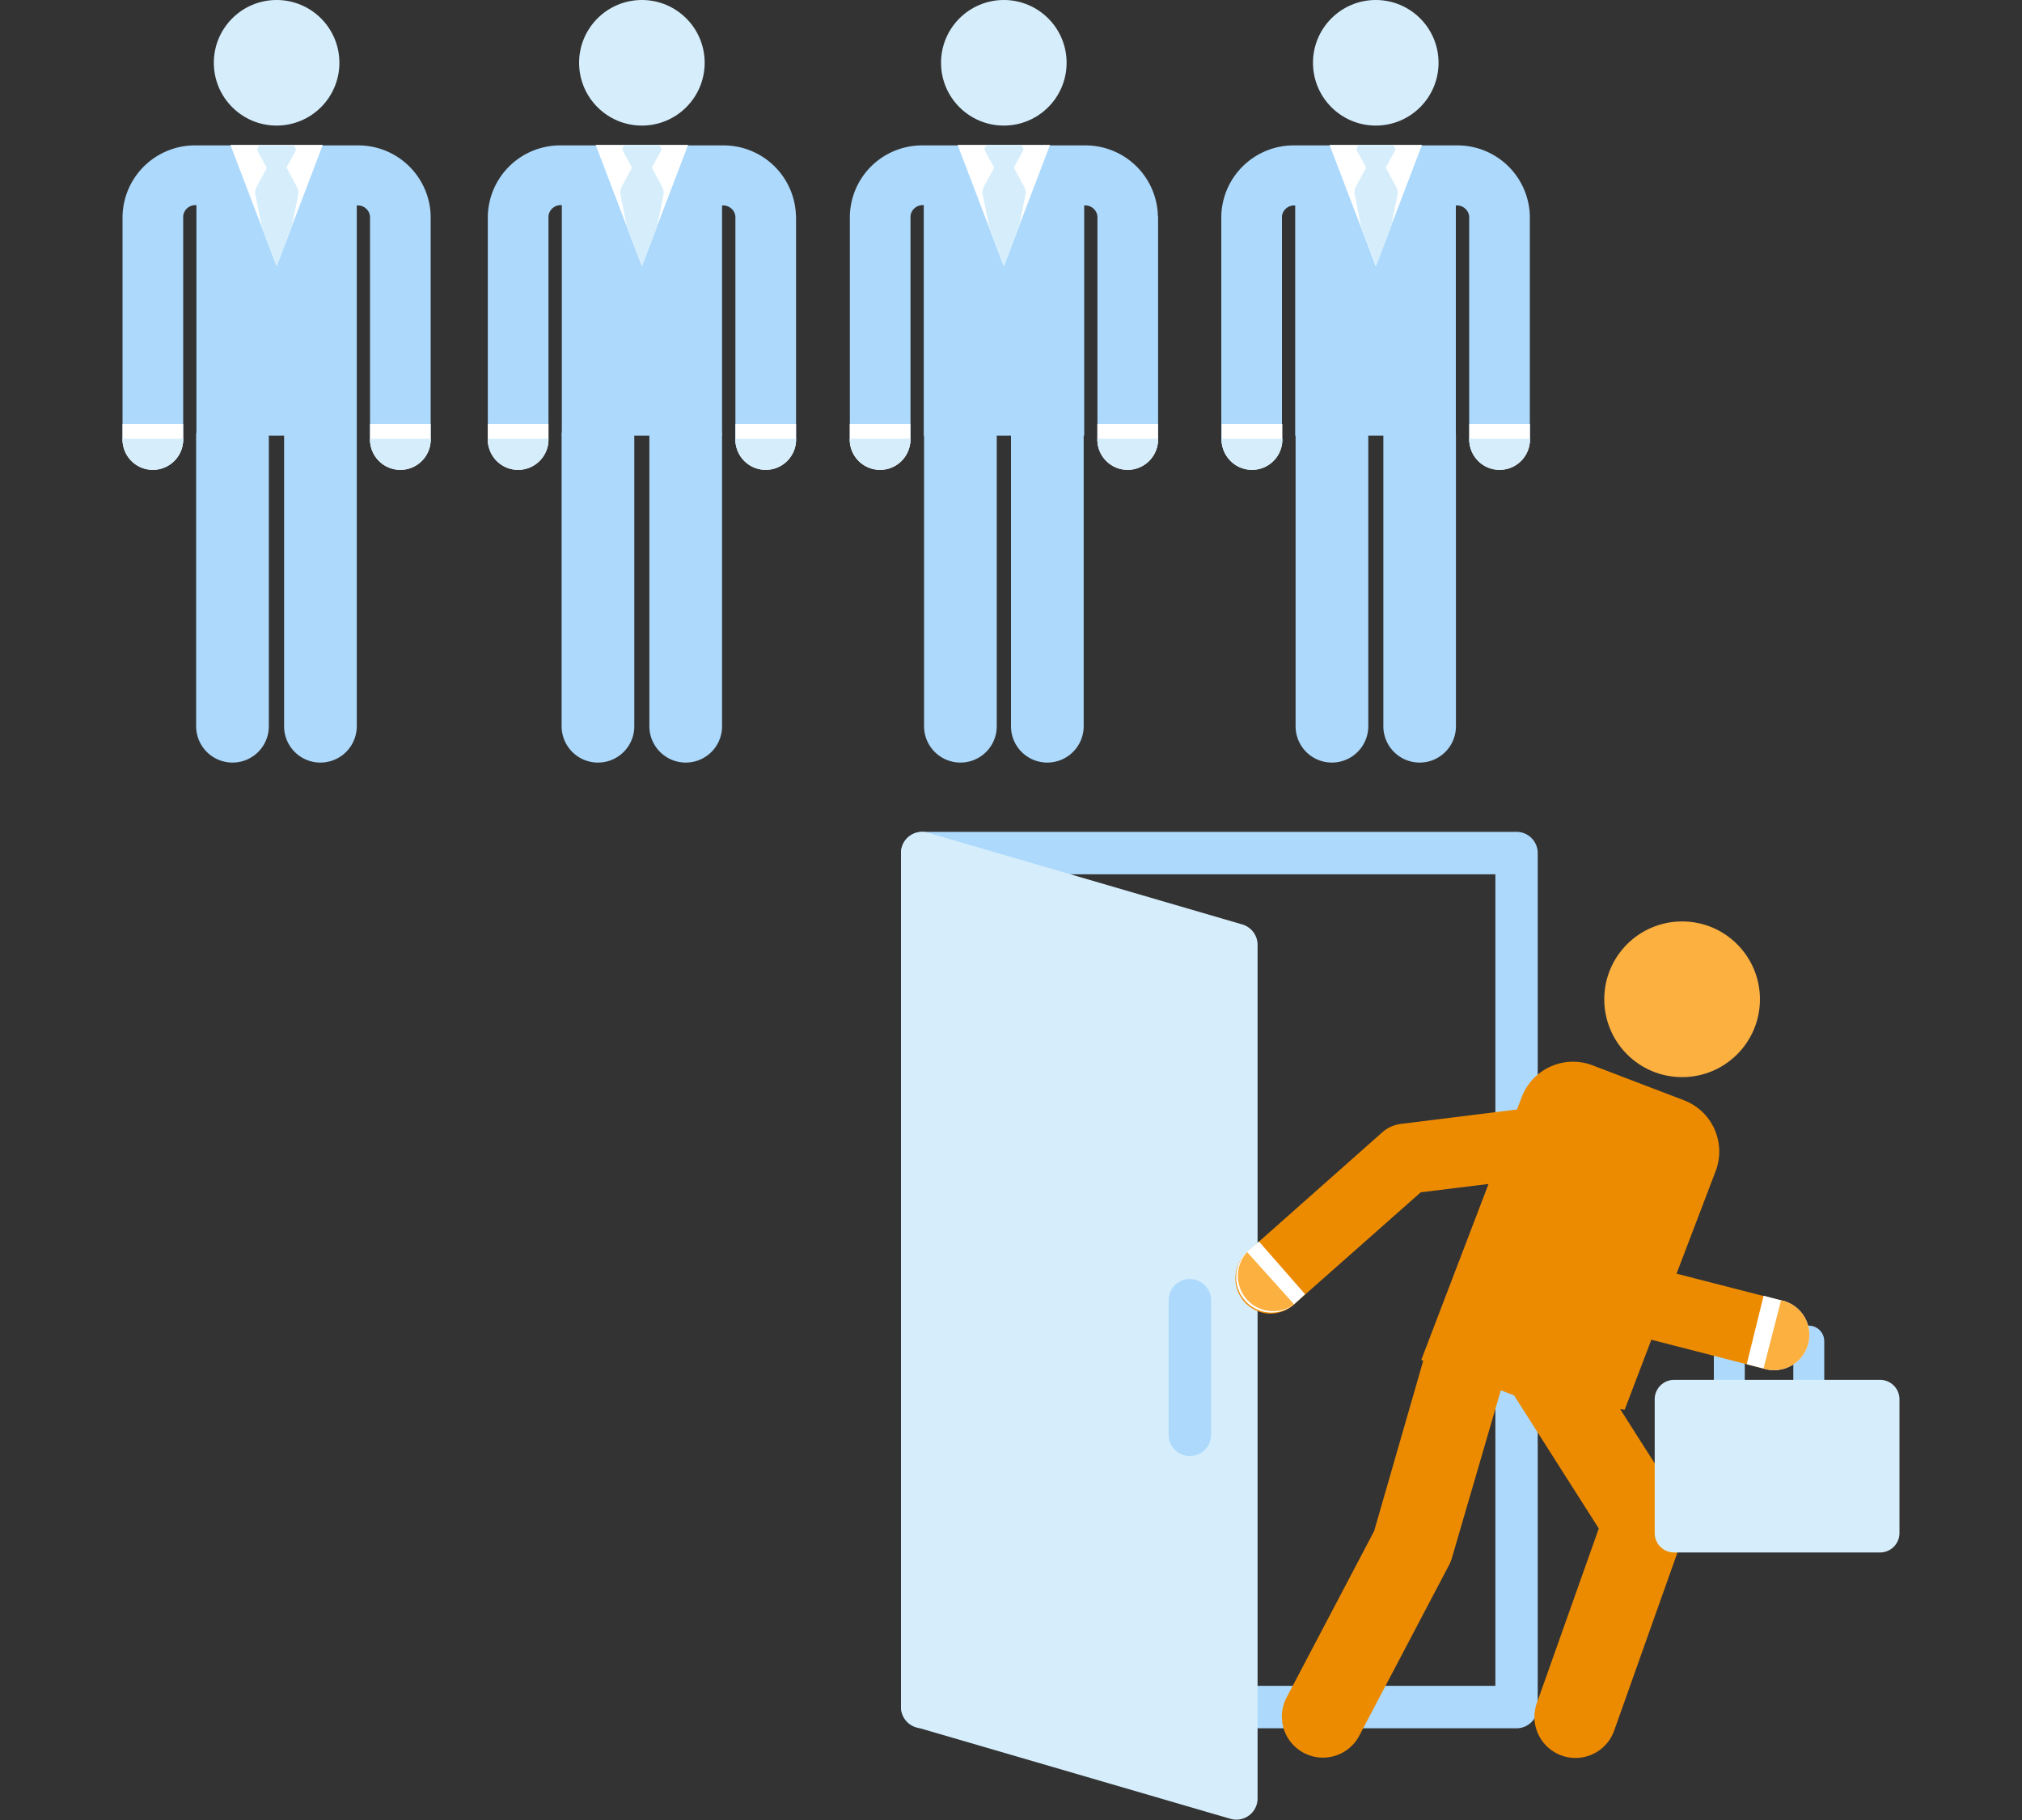 <svg id="design" xmlns="http://www.w3.org/2000/svg" viewBox="0 0 200 180"><rect x="0" y="0" width="200" height="180" fill="#333333" stroke="none"/><defs><style>.cls-1{fill:#acd9fc;}.cls-2{fill:#fff;}.cls-3{fill:#d6eefc;}.cls-4{fill:#ed8b00;}.cls-5{fill:#fbb040;}</style></defs><path class="cls-1" d="M31.69,75.42a3.59,3.59,0,0,1-3.59-3.59V43.09a3.6,3.6,0,0,1,7.19,0V71.83A3.6,3.6,0,0,1,31.69,75.42Z"/><path class="cls-1" d="M23,75.42a3.6,3.6,0,0,1-3.6-3.59V43.09a3.6,3.6,0,0,1,7.19,0V71.83A3.59,3.59,0,0,1,23,75.42Z"/><path class="cls-1" d="M42.6,21.38a7.16,7.16,0,0,0-7.2-7H19.32a7.16,7.16,0,0,0-7.2,7v22a3,3,0,1,0,6,0v-22a1.2,1.2,0,0,1,1.21-1.09h.1V43.09H35.29V20.32h.11a1.2,1.2,0,0,1,1.2,1.09v22a3,3,0,0,0,6,0v-22Z"/><polygon class="cls-2" points="22.79 14.33 27.36 26.32 31.93 14.33 22.79 14.33"/><circle class="cls-3" cx="27.36" cy="6.21" r="6.21"/><path class="cls-2" d="M12.12,41.92v1.55a3,3,0,0,0,6,0V41.92Z"/><path class="cls-2" d="M36.6,41.92v1.55a3,3,0,0,0,6,0V41.92Z"/><path class="cls-3" d="M12.12,43.39v.08a3,3,0,0,0,6,0v-.08Z"/><path class="cls-3" d="M36.6,43.39v.08a3,3,0,0,0,6,0v-.08Z"/><path class="cls-3" d="M29.34,18.43l-1-1.86L29.2,15a.43.43,0,0,0-.38-.64H25.89a.43.43,0,0,0-.38.64l.88,1.61-1,1.85a1.28,1.28,0,0,0-.13.84l.64,3.18,1.48,3.87,1.48-3.89.63-3.16A1.22,1.22,0,0,0,29.34,18.43Z"/><path class="cls-1" d="M67.83,75.42a3.6,3.6,0,0,1-3.6-3.59V43.09a3.6,3.6,0,0,1,7.19,0V71.83A3.59,3.59,0,0,1,67.83,75.42Z"/><path class="cls-1" d="M59.15,75.42a3.6,3.6,0,0,1-3.6-3.59V43.09a3.6,3.6,0,0,1,7.19,0V71.83A3.59,3.59,0,0,1,59.15,75.42Z"/><path class="cls-1" d="M78.73,21.38a7.16,7.16,0,0,0-7.2-7H55.45a7.16,7.16,0,0,0-7.2,7v22a3,3,0,1,0,6,0v-22a1.21,1.21,0,0,1,1.21-1.09h.11V43.09H71.42V20.32h.11a1.21,1.21,0,0,1,1.21,1.09v22a3,3,0,1,0,6,0v-22Z"/><polygon class="cls-2" points="58.92 14.33 63.49 26.32 68.06 14.33 58.92 14.33"/><circle class="cls-3" cx="63.49" cy="6.21" r="6.21"/><path class="cls-2" d="M48.25,41.92v1.55a3,3,0,0,0,6,0V41.92Z"/><path class="cls-2" d="M72.74,41.92v1.55a3,3,0,0,0,6,0V41.92Z"/><path class="cls-3" d="M48.25,43.39v.08a3,3,0,0,0,6,0v-.08Z"/><path class="cls-3" d="M72.74,43.39v.08a3,3,0,0,0,6,0v-.08Z"/><path class="cls-3" d="M65.47,18.43l-1-1.86.88-1.6a.42.42,0,0,0,0-.43.44.44,0,0,0-.38-.21H62a.42.42,0,0,0-.37.21.42.42,0,0,0,0,.43l.88,1.61-1,1.85a1.28,1.28,0,0,0-.13.84L62,22.45l1.48,3.87L65,22.43l.63-3.16A1.17,1.17,0,0,0,65.47,18.43Z"/><path class="cls-1" d="M103.63,75.42A3.59,3.59,0,0,1,100,71.83V43.09a3.6,3.6,0,0,1,7.19,0V71.83A3.6,3.6,0,0,1,103.63,75.42Z"/><path class="cls-1" d="M95,75.42a3.6,3.6,0,0,1-3.6-3.59V43.09a3.6,3.6,0,0,1,7.19,0V71.83A3.59,3.59,0,0,1,95,75.42Z"/><path class="cls-1" d="M114.53,21.38a7.16,7.16,0,0,0-7.2-7H91.25a7.14,7.14,0,0,0-7.19,7v22a3,3,0,1,0,6,0v-22a1.2,1.2,0,0,1,1.2-1.09h.11V43.09h15.87V20.32h.11a1.2,1.2,0,0,1,1.2,1.09v22a3,3,0,1,0,6,0v-22Z"/><polygon class="cls-2" points="94.72 14.33 99.29 26.32 103.86 14.33 94.72 14.33"/><circle class="cls-3" cx="99.29" cy="6.21" r="6.21"/><path class="cls-2" d="M84.05,41.92v1.55a3,3,0,0,0,6,0V41.92Z"/><path class="cls-2" d="M108.54,41.92v1.55a3,3,0,0,0,6,0V41.92Z"/><path class="cls-3" d="M84.05,43.39v.08a3,3,0,0,0,6,0v-.08Z"/><path class="cls-3" d="M108.54,43.39v.08a3,3,0,0,0,6,0v-.08Z"/><path class="cls-3" d="M101.28,18.43l-1-1.86.88-1.6a.42.42,0,0,0,0-.43.42.42,0,0,0-.37-.21H97.83a.44.44,0,0,0-.38.21.42.42,0,0,0,0,.43l.88,1.61-1,1.85a1.22,1.22,0,0,0-.13.84l.64,3.18,1.47,3.87,1.49-3.89.63-3.16A1.22,1.22,0,0,0,101.28,18.43Z"/><path class="cls-1" d="M140.42,75.42a3.59,3.59,0,0,1-3.59-3.59V43.09a3.59,3.59,0,1,1,7.18,0V71.83A3.59,3.59,0,0,1,140.42,75.42Z"/><path class="cls-1" d="M131.74,75.42a3.59,3.59,0,0,1-3.59-3.59V43.09a3.6,3.6,0,0,1,7.19,0V71.83A3.6,3.6,0,0,1,131.74,75.42Z"/><path class="cls-1" d="M151.32,21.38a7.16,7.16,0,0,0-7.2-7H128a7.16,7.16,0,0,0-7.2,7v22a3,3,0,1,0,6,0v-22A1.21,1.21,0,0,1,128,20.32h.11V43.09H144V20.32h.11a1.21,1.21,0,0,1,1.21,1.09v22a3,3,0,1,0,6,0v-22Z"/><polygon class="cls-2" points="131.51 14.33 136.08 26.32 140.65 14.33 131.51 14.33"/><circle class="cls-3" cx="136.08" cy="6.21" r="6.21"/><path class="cls-2" d="M120.84,41.92v1.55a3,3,0,0,0,6,0V41.92Z"/><path class="cls-2" d="M145.33,41.92v1.55a3,3,0,0,0,6,0V41.92Z"/><path class="cls-3" d="M120.84,43.39v.08a3,3,0,0,0,6,0v-.08Z"/><path class="cls-3" d="M145.33,43.39v.08a3,3,0,0,0,6,0v-.08Z"/><path class="cls-3" d="M138.07,18.43l-1-1.86.88-1.6a.43.43,0,0,0-.38-.64h-2.94a.43.43,0,0,0-.38.64l.88,1.61-1,1.85a1.22,1.22,0,0,0-.13.84l.63,3.18,1.48,3.87,1.48-3.89.64-3.16A1.28,1.28,0,0,0,138.07,18.43Z"/><path class="cls-1" d="M150,170.93H91.21a2.1,2.1,0,0,1-2.09-2.1V84.37a2.1,2.1,0,0,1,2.09-2.1H150a2.1,2.1,0,0,1,2.1,2.1v84.46A2.1,2.1,0,0,1,150,170.93Zm-56.71-4.2h54.62V86.47H93.31Z"/><path class="cls-3" d="M122.88,91.43,91.8,82.36a2.09,2.09,0,0,0-2.68,2v84.46a2.11,2.11,0,0,0,1.51,2l31.07,9.06a2.1,2.1,0,0,0,2.69-2V93.44A2.1,2.1,0,0,0,122.88,91.43Z"/><path class="cls-1" d="M117.69,144a2.1,2.1,0,0,1-2.1-2.1V128.6a2.1,2.1,0,0,1,4.2,0v13.34A2.1,2.1,0,0,1,117.69,144Z"/><path class="cls-4" d="M125.68,129.92a3.49,3.49,0,0,1-2.32-6.09L136.71,112a3.44,3.44,0,0,1,1.9-.85L155.93,109a3.49,3.49,0,1,1,.84,6.92l-16.24,2L128,129A3.47,3.47,0,0,1,125.68,129.92Z"/><path class="cls-4" d="M154.48,173.63a4.06,4.06,0,0,1-2.47-5.19l6.13-17.27-10.25-16.1a4.06,4.06,0,1,1,6.85-4.36l11.32,17.77a4.06,4.06,0,0,1,.4,3.54l-6.8,19.14A4.06,4.06,0,0,1,154.48,173.63Z"/><path class="cls-4" d="M165.72,109.79l-8.66-3.3a5.2,5.2,0,0,0-6.72,3l-9.52,24.93-4.9,17-8.66,16.46a4.06,4.06,0,1,0,7.19,3.78l8.85-16.82a4.09,4.09,0,0,0,.31-.75l4.89-16.76,1.11.42,10.48,1.34,8.64-22.61A5.21,5.21,0,0,0,165.72,109.79Z"/><path class="cls-4" d="M149.75,138l-9.17-3.5,9.94-26a5.43,5.43,0,0,1,7-3.14l9.05,3.46a5.43,5.43,0,0,1,3.13,7l-9,23.6Z"/><circle class="cls-5" cx="166.38" cy="98.83" r="7.7"/><path class="cls-2" d="M124.53,122.79l-1.17,1A3.49,3.49,0,0,0,128,129l1.09-1Z"/><path class="cls-5" d="M123.36,123.83A3.49,3.49,0,0,0,128,129Z"/><path class="cls-1" d="M178.91,141.72h-7.86a1.53,1.53,0,0,1-1.53-1.53v-7.55a1.53,1.53,0,0,1,1.53-1.53h7.86a1.53,1.53,0,0,1,1.53,1.53v7.55A1.53,1.53,0,0,1,178.91,141.72Zm-6.33-3.06h4.8v-4.49h-4.8Z"/><path class="cls-3" d="M187.88,138.39v13.23a1.92,1.92,0,0,1-1.92,1.92H165.6a1.92,1.92,0,0,1-1.93-1.92V138.39a1.92,1.92,0,0,1,1.93-1.92H186A1.92,1.92,0,0,1,187.88,138.39Z"/><path class="cls-4" d="M175.59,135.45a3.54,3.54,0,0,1-1.16-.1l-13.5-3.47a3.46,3.46,0,0,1-2.42-2.23l-5.59-16a3.49,3.49,0,0,1,6.59-2.3l5,14.28,11.69,3a3.49,3.49,0,0,1-.58,6.85Z"/><path class="cls-2" d="M176.17,128.6l-1.73-.45-1.67,6.78,1.66.42a3.49,3.49,0,1,0,1.74-6.75Z"/><path class="cls-5" d="M176.17,128.6l-1.74,6.75a3.49,3.49,0,1,0,1.74-6.75Z"/></svg>